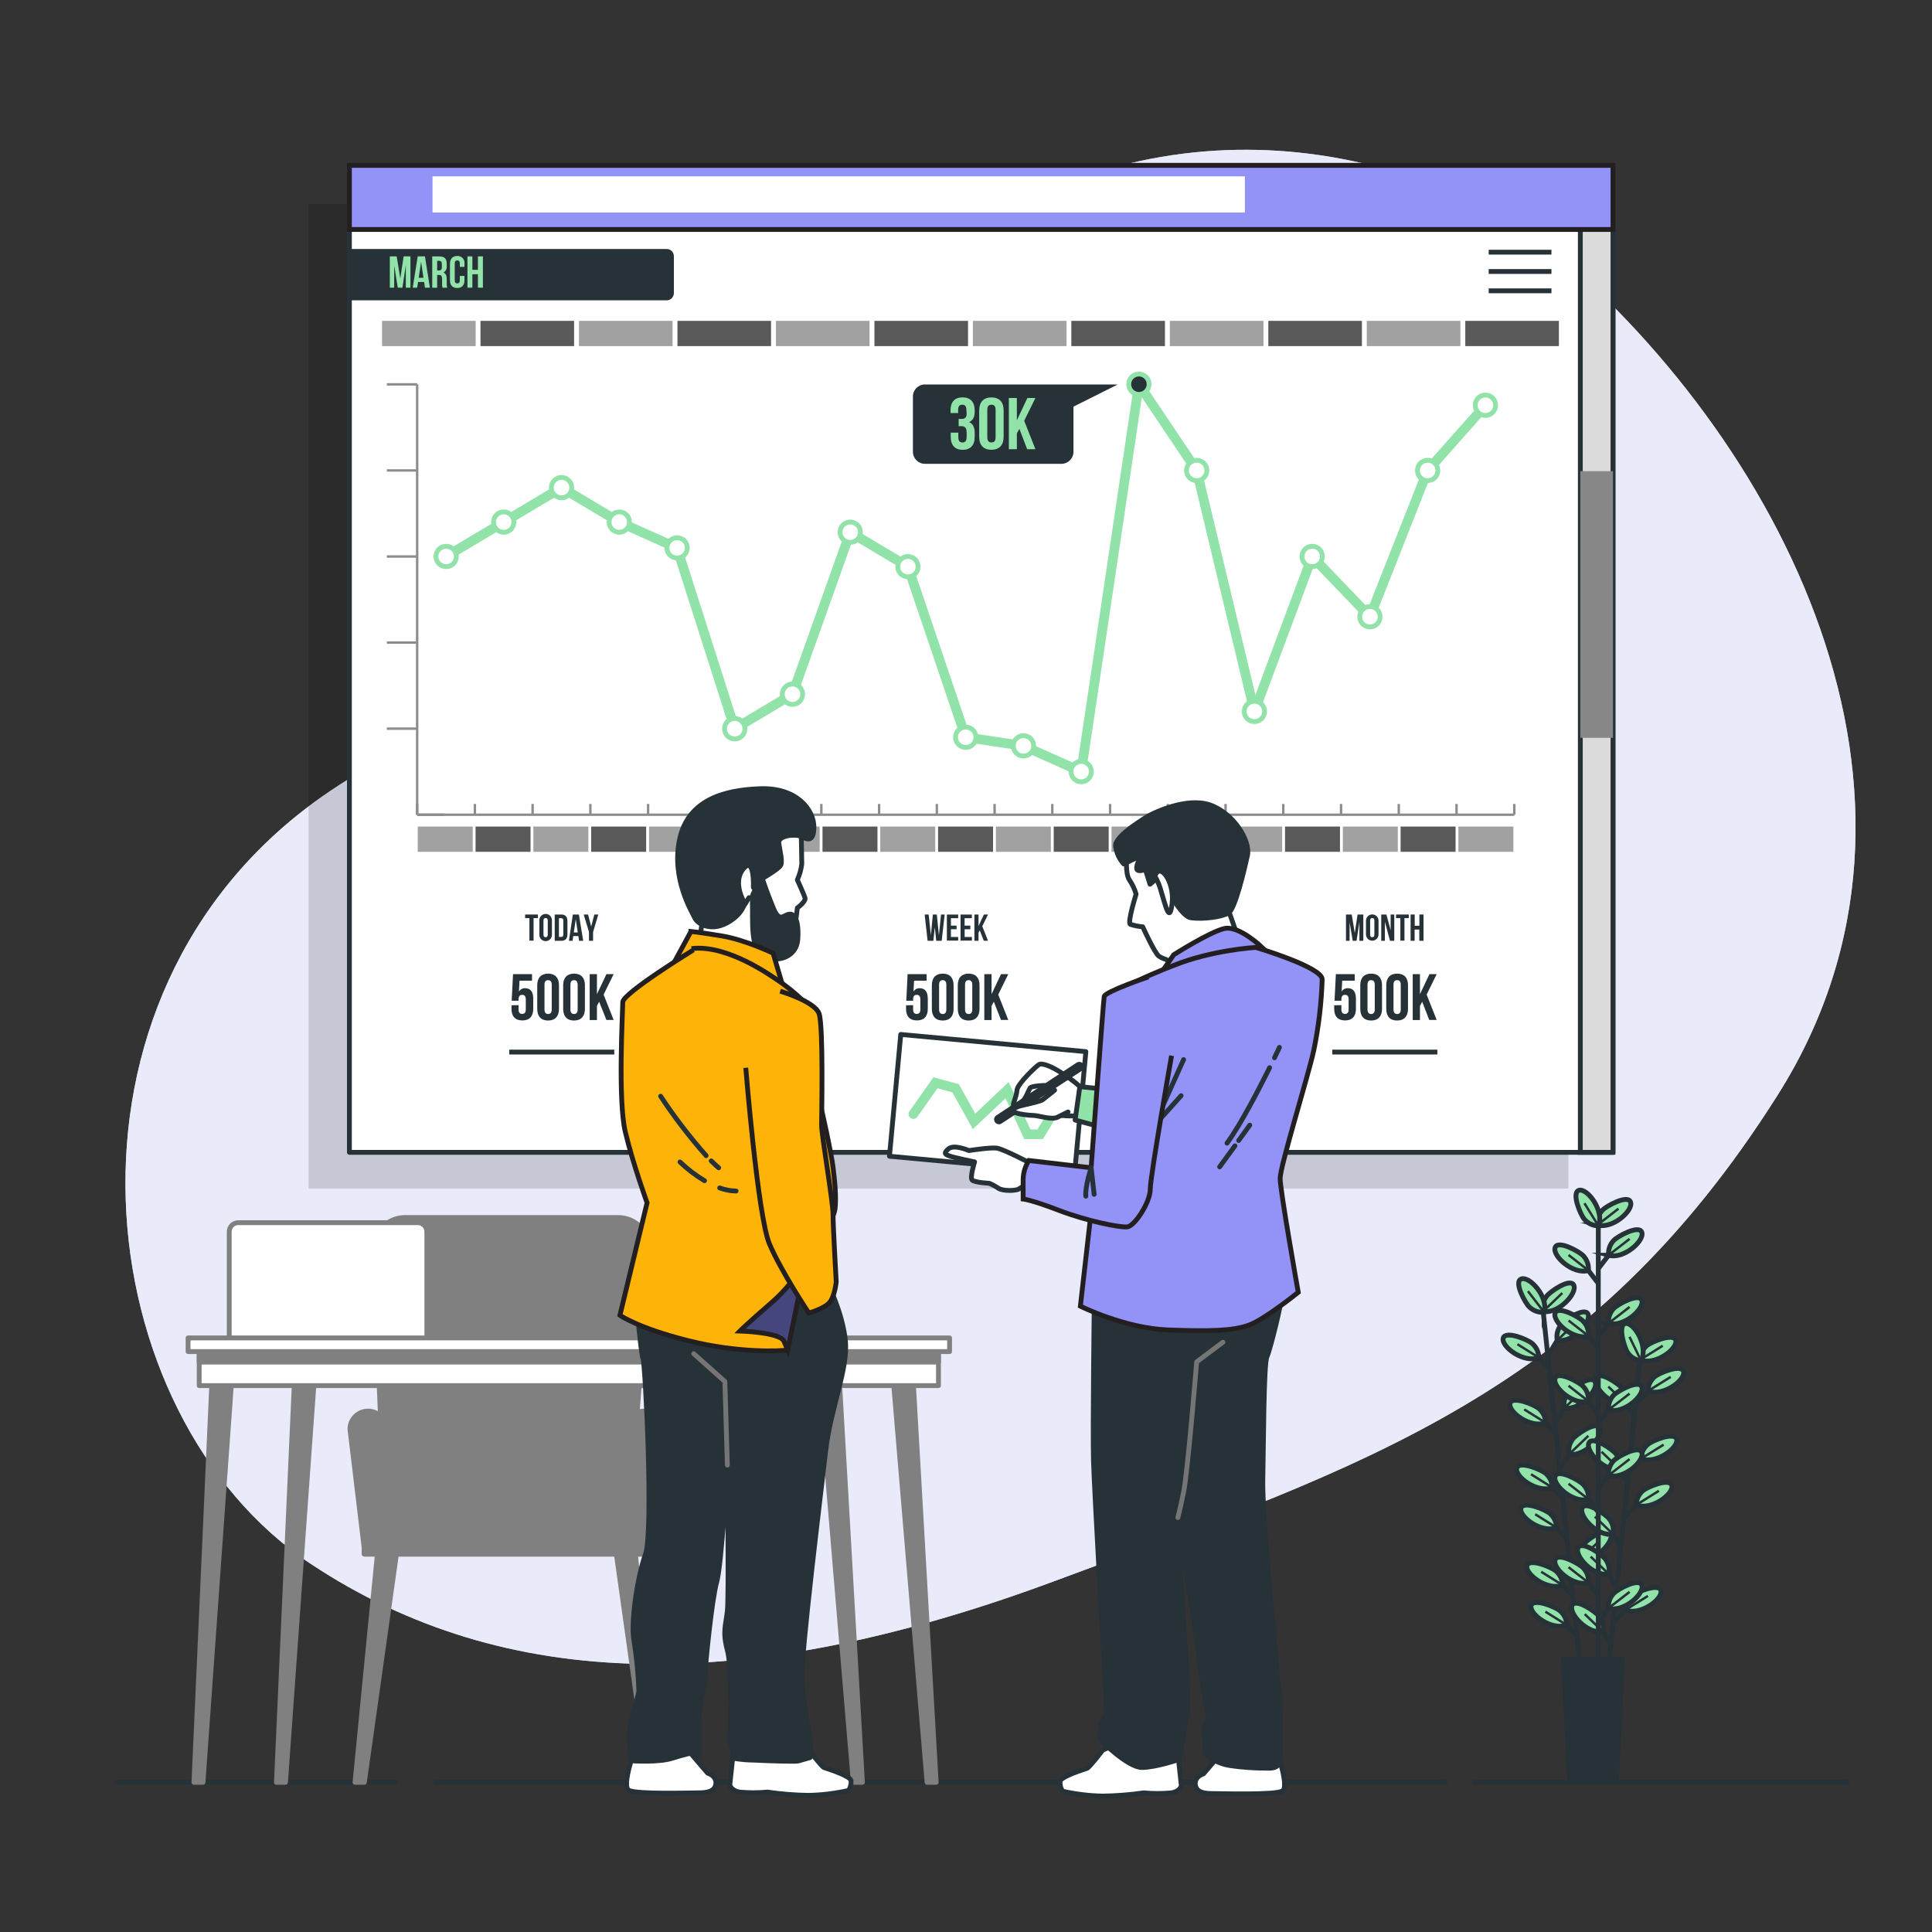 <?xml version="1.0" encoding="UTF-8"?>
<svg id="Layer_1" xmlns="http://www.w3.org/2000/svg" version="1.1" viewBox="0 0 400 400">
  <rect x="0" y="0" width="400" height="400" fill="#333333" stroke="none"/>
  <!-- Generator: Adobe Illustrator 29.8.1, SVG Export Plug-In . SVG Version: 2.1.1 Build 2)  -->
  <defs>
    <style>
      .st0 {
        stroke-width: 1px;
      }

      .st0, .st1, .st2, .st3, .st4, .st5, .st6, .st7, .st8, .st9, .st10 {
        stroke: #263238;
      }

      .st0, .st11, .st12, .st13, .st14, .st6, .st7, .st8, .st9, .st15, .st10, .st16 {
        stroke-linecap: round;
      }

      .st0, .st11, .st13, .st14, .st6, .st7, .st8, .st9, .st15, .st10, .st16 {
        stroke-linejoin: round;
      }

      .st0, .st11, .st13, .st6, .st17 {
        fill: #fff;
      }

      .st18 {
        opacity: .15;
      }

      .st18, .st19 {
        isolation: isolate;
      }

      .st20 {
        fill: #595959;
      }

      .st1 {
        fill: #dbdbdb;
      }

      .st1, .st21, .st2, .st12, .st3, .st4, .st5, .st22, .st23, .st24 {
        stroke-miterlimit: 10;
      }

      .st25, .st19 {
        fill: #e9ebfa;
      }

      .st26 {
        fill: #a1a1a1;
      }

      .st11, .st15 {
        stroke: gray;
      }

      .st21 {
        fill: #46467e;
      }

      .st21, .st22, .st24 {
        stroke: #231f20;
      }

      .st2, .st27, .st14, .st10 {
        fill: #263238;
      }

      .st19 {
        opacity: .8;
      }

      .st12, .st13, .st14 {
        stroke: #92e3a9;
      }

      .st12, .st4, .st5, .st8, .st9, .st16, .st23 {
        fill: none;
      }

      .st12, .st9 {
        stroke-width: 2px;
      }

      .st3, .st7, .st28 {
        fill: #92e3a9;
      }

      .st4, .st23 {
        stroke-width: .5px;
      }

      .st22 {
        fill: #feb309;
      }

      .st29 {
        fill: #878787;
      }

      .st15 {
        fill: gray;
      }

      .st16 {
        stroke: #757575;
      }

      .st23 {
        stroke: #8c8c8c;
      }

      .st24 {
        fill: #9292f7;
      }
    </style>
  </defs>
  <g id="freepik--background-simple--inject-2">
    <path class="st25" d="M318.71,49.47s-40.65-30.03-92.61-13.49c-51.96,16.54-73.1,61.24-102.54,92.67-15.42,16.49-38.48,23.32-56.9,36.29-58.92,41.46-48.68,128.16-2.25,158.89,40.22,26.63,89.94,27.33,154.23,3.4,64.29-23.94,110.34-38.65,149.45-100.58,39.11-61.93.73-136.17-49.38-177.17h0Z"/>
    <path class="st19" d="M318.71,49.47s-40.65-30.03-92.61-13.49c-51.96,16.54-73.1,61.24-102.54,92.67-15.42,16.49-38.48,23.32-56.9,36.29-58.92,41.46-48.68,128.16-2.25,158.89,40.22,26.63,89.94,27.33,154.23,3.4,64.29-23.94,110.34-38.65,149.45-100.58,39.11-61.93.73-136.17-49.38-177.17h0Z"/>
  </g>
  <g id="freepik--Plant--inject-2">
    <line class="st5" x1="319.54" y1="271.92" x2="327.13" y2="344.63"/>
    <line class="st5" x1="325.9" y1="330.72" x2="322.46" y2="327.08"/>
    <path class="st3" d="M323.51,328.18c-.01-1.12-.52-2.19-1.37-2.92-.88-.79-5.53-2.74-6-1.1-.43,1.78,4.3,5.28,7.37,4.02Z"/>
    <line class="st4" x1="323.51" y1="328.18" x2="319.09" y2="325.42"/>
    <line class="st5" x1="326.77" y1="338.99" x2="323.33" y2="335.36"/>
    <path class="st3" d="M324.37,336.44c-.01-1.12-.52-2.19-1.37-2.92-.88-.79-5.53-2.74-6-1.11-.45,1.78,4.3,5.28,7.37,4.02h0Z"/>
    <line class="st4" x1="324.37" y1="336.44" x2="319.95" y2="333.68"/>
    <line class="st5" x1="323.79" y1="310.54" x2="320.35" y2="306.91"/>
    <path class="st3" d="M321.4,307.99c-.01-1.12-.52-2.19-1.37-2.92-.88-.79-5.53-2.74-6-1.11-.46,1.78,4.3,5.28,7.37,4.02h0Z"/>
    <line class="st4" x1="321.4" y1="307.99" x2="316.98" y2="305.23"/>
    <line class="st5" x1="324.66" y1="318.81" x2="321.22" y2="315.17"/>
    <path class="st3" d="M322.26,316.27c-.01-1.12-.52-2.19-1.37-2.92-.88-.79-5.53-2.74-6-1.1-.45,1.78,4.3,5.28,7.37,4.02Z"/>
    <line class="st4" x1="322.26" y1="316.27" x2="317.84" y2="313.51"/>
    <line class="st5" x1="322.39" y1="297.1" x2="318.95" y2="293.47"/>
    <path class="st3" d="M320,294.56c-.01-1.12-.52-2.19-1.37-2.92-.88-.79-5.53-2.74-6-1.1-.46,1.78,4.3,5.28,7.37,4.02Z"/>
    <line class="st4" x1="320" y1="294.56" x2="315.57" y2="291.8"/>
    <line class="st5" x1="320.98" y1="283.61" x2="317.54" y2="279.98"/>
    <path class="st3" d="M318.59,281.07c-.01-1.12-.52-2.19-1.37-2.92-.88-.79-5.53-2.74-6-1.1-.46,1.78,4.3,5.28,7.37,4.02Z"/>
    <line class="st4" x1="318.59" y1="281.07" x2="314.17" y2="278.31"/>
    <line class="st5" x1="325.32" y1="325.82" x2="327.94" y2="321.56"/>
    <path class="st3" d="M327.14,322.84c-.22-1.11.06-2.25.75-3.14.7-.95,4.85-3.82,5.61-2.32.82,1.65-3.11,6.05-6.36,5.46Z"/>
    <line class="st4" x1="327.14" y1="322.84" x2="331.12" y2="319.03"/>
    <line class="st5" x1="323.05" y1="304.06" x2="325.67" y2="299.8"/>
    <path class="st3" d="M324.87,301.08c-.22-1.11.06-2.25.75-3.14.7-.95,4.85-3.83,5.61-2.32.82,1.64-3.11,6.04-6.36,5.46Z"/>
    <line class="st4" x1="324.87" y1="301.08" x2="328.85" y2="297.27"/>
    <line class="st5" x1="322.05" y1="294.5" x2="324.67" y2="290.24"/>
    <path class="st3" d="M323.88,291.51c-.22-1.1.05-2.25.75-3.13.7-.95,4.84-3.83,5.61-2.32.82,1.64-3.11,6.04-6.36,5.45Z"/>
    <line class="st4" x1="323.88" y1="291.52" x2="327.86" y2="287.7"/>
    <line class="st5" x1="320.59" y1="280.48" x2="323.21" y2="276.21"/>
    <path class="st3" d="M322.41,277.5c-.22-1.11.06-2.25.75-3.14.7-.95,4.84-3.82,5.61-2.32.82,1.64-3.1,6.05-6.36,5.46Z"/>
    <line class="st4" x1="322.41" y1="277.5" x2="326.39" y2="273.69"/>
    <path class="st3" d="M319.46,271.51c-.22-1.11.05-2.26.75-3.14.7-.95,4.84-3.82,5.61-2.32.84,1.65-3.1,6.05-6.36,5.46Z"/>
    <line class="st4" x1="319.48" y1="271.51" x2="323.46" y2="267.71"/>
    <path class="st3" d="M319.7,271.68c-1.12.1-2.23-.28-3.04-1.06-.87-.79-3.3-5.25-1.71-5.82,1.72-.66,5.68,3.71,4.75,6.89Z"/>
    <line class="st4" x1="319.7" y1="271.68" x2="316.34" y2="267.32"/>
    <line class="st5" x1="339.56" y1="281.93" x2="332.01" y2="354.65"/>
    <line class="st5" x1="333.67" y1="340.78" x2="331.06" y2="336.52"/>
    <path class="st3" d="M331.86,337.8c.22-1.11-.06-2.25-.75-3.14-.7-.95-4.85-3.82-5.61-2.31-.83,1.64,3.1,6.04,6.36,5.45Z"/>
    <line class="st4" x1="331.86" y1="337.8" x2="328.1" y2="334.19"/>
    <line class="st5" x1="335.77" y1="320.6" x2="333.15" y2="316.34"/>
    <path class="st3" d="M333.95,317.62c.22-1.1-.06-2.25-.75-3.13-.7-.95-4.84-3.82-5.61-2.32-.82,1.64,3.12,6.05,6.36,5.45Z"/>
    <line class="st4" x1="333.95" y1="317.62" x2="330.19" y2="314.01"/>
    <line class="st5" x1="334.91" y1="328.87" x2="332.29" y2="324.61"/>
    <path class="st3" d="M333.09,325.89c.22-1.11-.06-2.25-.75-3.14-.7-.95-4.85-3.82-5.61-2.31-.83,1.64,3.1,6.04,6.36,5.45Z"/>
    <line class="st4" x1="333.09" y1="325.89" x2="329.33" y2="322.28"/>
    <line class="st5" x1="337.16" y1="307.17" x2="334.54" y2="302.9"/>
    <path class="st3" d="M335.34,304.18c.22-1.11-.06-2.25-.75-3.14-.7-.95-4.84-3.82-5.61-2.31-.82,1.64,3.11,6.04,6.36,5.45Z"/>
    <line class="st4" x1="335.34" y1="304.18" x2="331.58" y2="300.57"/>
    <line class="st5" x1="338.57" y1="293.68" x2="335.94" y2="289.41"/>
    <path class="st3" d="M336.74,290.69c.22-1.11-.06-2.25-.75-3.14-.7-.95-4.84-3.82-5.61-2.32-.83,1.65,3.1,6.05,6.36,5.46Z"/>
    <line class="st4" x1="336.74" y1="290.69" x2="332.98" y2="287.08"/>
    <line class="st5" x1="334.11" y1="335.87" x2="337.55" y2="332.24"/>
    <path class="st3" d="M336.51,333.33c0-1.12.51-2.2,1.36-2.92.88-.75,5.53-2.74,6-1.11.46,1.78-4.29,5.28-7.36,4.03Z"/>
    <line class="st4" x1="336.51" y1="333.33" x2="341.19" y2="330.42"/>
    <line class="st5" x1="336.38" y1="314.12" x2="339.81" y2="310.47"/>
    <path class="st3" d="M338.77,311.57c.01-1.12.51-2.19,1.36-2.92.88-.79,5.53-2.74,6-1.11.46,1.78-4.29,5.28-7.36,4.03Z"/>
    <line class="st4" x1="338.77" y1="311.57" x2="343.45" y2="308.66"/>
    <line class="st5" x1="337.37" y1="304.54" x2="340.81" y2="300.91"/>
    <path class="st3" d="M339.76,302c.01-1.12.52-2.19,1.37-2.92.88-.79,5.53-2.74,6-1.11.46,1.78-4.3,5.28-7.37,4.03Z"/>
    <line class="st4" x1="339.76" y1="302" x2="344.44" y2="299.1"/>
    <line class="st5" x1="338.82" y1="290.53" x2="342.26" y2="286.89"/>
    <path class="st3" d="M341.2,287.98c0-1.12.51-2.19,1.36-2.92.88-.79,5.53-2.74,6-1.11.48,1.78-4.28,5.28-7.36,4.03Z"/>
    <line class="st4" x1="341.22" y1="287.98" x2="345.9" y2="285.07"/>
    <path class="st3" d="M339.57,281.53c.01-1.12.52-2.19,1.37-2.92.88-.75,5.53-2.74,6-1.11.46,1.78-4.3,5.31-7.37,4.03Z"/>
    <line class="st4" x1="339.57" y1="281.53" x2="344.25" y2="278.62"/>
    <path class="st3" d="M339.77,281.73c-1.12-.13-2.12-.73-2.76-1.66-.7-.96-2.15-5.79-.48-6.06,1.82-.29,4.8,4.8,3.24,7.72Z"/>
    <line class="st4" x1="339.77" y1="281.73" x2="337.37" y2="276.77"/>
    <line class="st5" x1="330.91" y1="252.32" x2="330.91" y2="344.28"/>
    <line class="st5" x1="330.98" y1="330.45" x2="327.93" y2="326.48"/>
    <path class="st3" d="M328.86,327.67c.1-1.12-.28-2.23-1.06-3.04-.8-.88-5.25-3.31-5.82-1.72-.67,1.72,3.7,5.7,6.88,4.77Z"/>
    <line class="st4" x1="328.86" y1="327.67" x2="324.75" y2="324.47"/>
    <line class="st5" x1="330.98" y1="313.17" x2="327.93" y2="309.2"/>
    <path class="st3" d="M328.86,310.39c.1-1.12-.28-2.23-1.06-3.04-.8-.88-5.25-3.31-5.82-1.72-.67,1.72,3.7,5.7,6.88,4.77Z"/>
    <line class="st4" x1="328.86" y1="310.39" x2="324.75" y2="307.19"/>
    <line class="st5" x1="330.98" y1="292.88" x2="327.93" y2="288.91"/>
    <path class="st3" d="M328.86,290.1c.1-1.12-.28-2.23-1.06-3.04-.8-.88-5.25-3.31-5.82-1.72-.67,1.72,3.7,5.71,6.88,4.77Z"/>
    <line class="st4" x1="328.86" y1="290.1" x2="324.75" y2="286.9"/>
    <line class="st5" x1="330.98" y1="279.38" x2="327.93" y2="275.4"/>
    <path class="st3" d="M328.86,276.6c.1-1.12-.28-2.23-1.06-3.04-.8-.88-5.25-3.31-5.82-1.72-.67,1.72,3.7,5.73,6.88,4.77Z"/>
    <line class="st4" x1="328.86" y1="276.6" x2="324.75" y2="273.4"/>
    <line class="st5" x1="330.98" y1="265.81" x2="327.93" y2="261.84"/>
    <path class="st3" d="M328.86,263.03c.1-1.12-.28-2.23-1.06-3.04-.8-.88-5.25-3.31-5.82-1.72-.67,1.72,3.7,5.7,6.88,4.77Z"/>
    <line class="st4" x1="328.86" y1="263.03" x2="324.75" y2="259.83"/>
    <line class="st5" x1="330.91" y1="335.73" x2="333.96" y2="331.76"/>
    <path class="st3" d="M333.03,332.95c-.1-1.12.28-2.23,1.06-3.04.79-.88,5.25-3.31,5.82-1.72.66,1.72-3.71,5.7-6.89,4.77Z"/>
    <line class="st4" x1="333.03" y1="332.95" x2="337.39" y2="329.58"/>
    <line class="st5" x1="330.91" y1="308.25" x2="333.96" y2="304.27"/>
    <path class="st3" d="M333.03,305.47c-.1-1.12.28-2.23,1.06-3.04.79-.88,5.25-3.31,5.82-1.72.66,1.72-3.71,5.69-6.89,4.77Z"/>
    <line class="st4" x1="333.03" y1="305.47" x2="337.39" y2="302.09"/>
    <line class="st5" x1="330.91" y1="294.68" x2="333.96" y2="290.71"/>
    <path class="st3" d="M333.03,291.9c-.1-1.12.28-2.23,1.06-3.04.79-.88,5.25-3.31,5.82-1.72.66,1.72-3.71,5.69-6.89,4.77Z"/>
    <line class="st4" x1="333.03" y1="291.9" x2="337.39" y2="288.53"/>
    <line class="st5" x1="330.91" y1="276.75" x2="333.96" y2="272.78"/>
    <path class="st3" d="M333.03,273.97c-.1-1.12.28-2.23,1.06-3.05.79-.88,5.25-3.3,5.82-1.72.66,1.72-3.71,5.69-6.89,4.77h0Z"/>
    <line class="st4" x1="333.03" y1="273.97" x2="337.39" y2="270.59"/>
    <line class="st5" x1="330.91" y1="262.66" x2="333.96" y2="258.68"/>
    <path class="st3" d="M333.03,259.88c-.1-1.12.28-2.23,1.06-3.05.79-.87,5.25-3.3,5.82-1.72.66,1.72-3.71,5.69-6.89,4.77h0Z"/>
    <line class="st4" x1="333.03" y1="259.88" x2="337.39" y2="256.5"/>
    <path class="st3" d="M330.7,253.62c-.1-1.12.28-2.23,1.06-3.05.79-.88,5.25-3.3,5.82-1.72.68,1.72-3.69,5.69-6.89,4.77h0Z"/>
    <line class="st4" x1="330.73" y1="253.62" x2="335.09" y2="250.24"/>
    <path class="st3" d="M330.94,253.81c-1.12-.02-2.19-.52-2.92-1.38-.79-.88-2.74-5.53-1.1-6,1.78-.45,5.28,4.31,4.02,7.37h0Z"/>
    <line class="st4" x1="330.94" y1="253.81" x2="328.04" y2="249.12"/>
    <polygon class="st2" points="334.69 368.13 324.95 368.13 323.73 343.53 335.91 343.53 334.69 368.13"/>
  </g>
  <g id="freepik--Floor--inject-2">
    <line class="st8" x1="305.22" y1="368.99" x2="382.42" y2="368.99"/>
    <line class="st8" x1="90.12" y1="368.99" x2="299.23" y2="368.99"/>
    <line class="st8" x1="24.17" y1="368.99" x2="81.88" y2="368.99"/>
  </g>
  <g id="freepik--Desk--inject-2">
    <polygon class="st15" points="136.19 369.01 130.93 315.28 126.82 316.18 134.25 369.01 136.19 369.01"/>
    <polygon class="st15" points="75.44 369.01 82.87 316.18 78.77 315.28 73.5 369.01 75.44 369.01"/>
    <path class="st15" d="M79.97,321.77l-2.64-62.84c-.16-3.63,2.66-6.7,6.29-6.86h44.32c3.63,0,6.59,2.95,6.59,6.59,0,.17,0,.34-.02.51l-4.88,62.6h-49.65Z"/>
    <rect class="st15" x="75.38" y="307.99" width="58.42" height="13.77"/>
    <path class="st15" d="M79.97,321.77h-4.42l-3.1-25.87c0-2.07,1.68-3.75,3.75-3.75h0c2.07,0,3.75,1.68,3.75,3.75h0l.02,25.87Z"/>
    <path class="st15" d="M129.63,321.77h4.42l3.1-25.87c0-2.07-1.68-3.75-3.75-3.75h0c-2.07,0-3.75,1.68-3.75,3.75h0l-.03,25.87Z"/>
    <path class="st11" d="M49.33,253.14h37.17c1.03,0,1.87.84,1.87,1.87h0v22.42h-40.91v-22.42c0-1.03.84-1.87,1.87-1.87h0Z"/>
    <polygon class="st15" points="178.56 369.01 173.7 284.26 169.55 284.26 176.67 369.01 178.56 369.01"/>
    <polygon class="st15" points="193.83 369.01 188.98 284.26 184.82 284.26 191.94 369.01 193.83 369.01"/>
    <polygon class="st15" points="59.11 369.01 65.17 284.26 61.03 284.26 57.23 369.01 59.11 369.01"/>
    <polygon class="st15" points="42.03 369.01 48.08 284.26 43.95 284.26 40.15 369.01 42.03 369.01"/>
    <rect class="st11" x="41.24" y="279.47" width="153.06" height="7.41"/>
    <rect class="st15" x="41.24" y="279.47" width="153.06" height="2.54"/>
    <rect class="st11" x="38.94" y="277" width="157.66" height="2.83"/>
  </g>
  <g id="freepik--Chart--inject-2">
    <rect class="st18" x="63.89" y="42.22" width="260.82" height="203.86"/>
    <rect class="st28" x="72.34" y="34.24" width="261.61" height="204.34"/>
    <rect class="st6" x="72.34" y="34.24" width="261.61" height="204.34"/>
    <rect class="st17" x="78.64" y="73.65" width="243.84" height="110.99"/>
    <line class="st23" x1="86.37" y1="168.68" x2="313.52" y2="168.68"/>
    <line class="st23" x1="86.37" y1="168.68" x2="86.37" y2="166.45"/>
    <line class="st23" x1="98.32" y1="168.68" x2="98.32" y2="166.45"/>
    <line class="st23" x1="110.27" y1="168.68" x2="110.27" y2="166.45"/>
    <line class="st23" x1="122.23" y1="168.68" x2="122.23" y2="166.45"/>
    <line class="st23" x1="134.18" y1="168.68" x2="134.18" y2="166.45"/>
    <line class="st23" x1="146.14" y1="168.68" x2="146.14" y2="166.45"/>
    <line class="st23" x1="158.1" y1="168.68" x2="158.1" y2="166.45"/>
    <line class="st23" x1="170.05" y1="168.68" x2="170.05" y2="166.45"/>
    <line class="st23" x1="182.01" y1="168.68" x2="182.01" y2="166.45"/>
    <line class="st23" x1="193.96" y1="168.68" x2="193.96" y2="166.45"/>
    <line class="st23" x1="205.92" y1="168.68" x2="205.92" y2="166.45"/>
    <line class="st23" x1="217.87" y1="168.68" x2="217.87" y2="166.45"/>
    <line class="st23" x1="229.83" y1="168.68" x2="229.83" y2="166.45"/>
    <line class="st23" x1="241.79" y1="168.68" x2="241.79" y2="166.45"/>
    <line class="st23" x1="253.74" y1="168.68" x2="253.74" y2="166.45"/>
    <line class="st23" x1="265.69" y1="168.68" x2="265.69" y2="166.45"/>
    <line class="st23" x1="277.65" y1="168.68" x2="277.65" y2="166.45"/>
    <line class="st23" x1="289.6" y1="168.68" x2="289.6" y2="166.45"/>
    <line class="st23" x1="301.56" y1="168.68" x2="301.56" y2="166.45"/>
    <line class="st23" x1="313.52" y1="168.68" x2="313.52" y2="166.45"/>
    <line class="st23" x1="86.37" y1="168.68" x2="86.37" y2="79.58"/>
    <line class="st23" x1="86.37" y1="168.68" x2="92.04" y2="168.68"/>
    <line class="st23" x1="86.37" y1="150.86" x2="80.09" y2="150.86"/>
    <line class="st23" x1="86.37" y1="133.04" x2="80.09" y2="133.04"/>
    <line class="st23" x1="86.37" y1="115.22" x2="80.09" y2="115.22"/>
    <line class="st23" x1="86.37" y1="97.4" x2="80.09" y2="97.4"/>
    <line class="st23" x1="86.37" y1="79.58" x2="80.09" y2="79.58"/>
    <line class="st12" x1="295.58" y1="97.4" x2="307.54" y2="83.9"/>
    <line class="st12" x1="283.63" y1="127.7" x2="295.58" y2="97.4"/>
    <line class="st12" x1="271.67" y1="115.22" x2="283.63" y2="127.7"/>
    <line class="st12" x1="259.71" y1="147.3" x2="271.67" y2="115.22"/>
    <line class="st12" x1="247.76" y1="97.4" x2="259.71" y2="147.3"/>
    <line class="st12" x1="235.8" y1="79.58" x2="247.76" y2="97.4"/>
    <line class="st12" x1="223.85" y1="159.77" x2="235.8" y2="79.58"/>
    <line class="st12" x1="211.9" y1="154.42" x2="223.85" y2="159.77"/>
    <line class="st12" x1="199.94" y1="152.64" x2="211.9" y2="154.42"/>
    <line class="st12" x1="187.98" y1="117.32" x2="199.94" y2="152.64"/>
    <line class="st12" x1="176.03" y1="110.19" x2="187.98" y2="117.32"/>
    <line class="st12" x1="164.07" y1="143.74" x2="176.03" y2="110.19"/>
    <line class="st12" x1="152.12" y1="150.86" x2="164.07" y2="143.74"/>
    <line class="st12" x1="140.16" y1="113.44" x2="152.12" y2="150.86"/>
    <line class="st12" x1="128.21" y1="108.09" x2="140.16" y2="113.44"/>
    <line class="st12" x1="116.26" y1="100.96" x2="128.21" y2="108.09"/>
    <line class="st12" x1="104.29" y1="108.09" x2="116.26" y2="100.96"/>
    <line class="st12" x1="92.34" y1="115.22" x2="104.29" y2="108.09"/>
    <path class="st13" d="M307.54,81.79h0c-1.17,0-2.11.94-2.11,2.11h0c0,1.17.94,2.11,2.11,2.11h0c1.17,0,2.11-.94,2.11-2.11h0c0-1.17-.94-2.11-2.11-2.11h0Z"/>
    <path class="st13" d="M295.58,95.29h0c-1.17,0-2.11.94-2.11,2.11h0c0,1.17.94,2.11,2.11,2.11h0c1.17,0,2.11-.94,2.11-2.11h0c0-1.17-.94-2.11-2.11-2.11h0Z"/>
    <path class="st13" d="M283.63,125.58h0c-1.17,0-2.11.94-2.11,2.11h0c0,1.17.94,2.11,2.11,2.11h0c1.17,0,2.11-.94,2.11-2.11h0c0-1.17-.94-2.11-2.11-2.11h0Z"/>
    <path class="st13" d="M271.67,113.1h0c-1.17,0-2.11.94-2.11,2.11h0c0,1.17.94,2.11,2.11,2.11h0c1.16,0,2.11-.94,2.11-2.11h0c0-1.17-.94-2.11-2.11-2.12h0Z"/>
    <path class="st13" d="M259.71,145.18h0c-1.17,0-2.11.94-2.11,2.11h0c0,1.17.94,2.11,2.11,2.11h0c1.17,0,2.11-.94,2.11-2.11h0c0-1.17-.94-2.11-2.11-2.11h0Z"/>
    <path class="st13" d="M247.76,95.29h0c-1.17,0-2.11.94-2.11,2.11h0c0,1.17.94,2.11,2.11,2.11h0c1.17,0,2.11-.94,2.11-2.11h0c0-1.17-.94-2.11-2.11-2.11h0Z"/>
    <path class="st14" d="M235.8,77.44h0c-1.17,0-2.11.94-2.11,2.11h0c0,1.17.94,2.11,2.11,2.11h0c1.17,0,2.11-.94,2.11-2.11h0c0-1.17-.94-2.11-2.11-2.11h0Z"/>
    <path class="st13" d="M223.85,157.64h0c-1.17,0-2.11.94-2.11,2.11h0c0,1.16.94,2.11,2.11,2.11h0c1.16,0,2.11-.94,2.11-2.1h0c0-1.18-.94-2.12-2.11-2.12h0Z"/>
    <path class="st13" d="M211.9,152.31h0c-1.17,0-2.11.94-2.11,2.11h0c0,1.17.94,2.11,2.11,2.11h0c1.17,0,2.11-.94,2.11-2.11h0c0-1.17-.94-2.11-2.11-2.11Z"/>
    <path class="st13" d="M199.94,150.53h0c-1.16,0-2.11.94-2.11,2.1h0c0,1.18.94,2.12,2.11,2.12h0c1.17,0,2.11-.94,2.11-2.11h0c0-1.16-.95-2.11-2.11-2.11Z"/>
    <path class="st13" d="M187.98,115.2h0c-1.16,0-2.11.94-2.11,2.11h0c0,1.17.94,2.11,2.1,2.12h0c1.17,0,2.11-.94,2.11-2.11h0c0-1.17-.94-2.11-2.11-2.11h0Z"/>
    <path class="st13" d="M176.03,108.08h0c-1.17,0-2.11.94-2.11,2.11h0c0,1.17.94,2.11,2.11,2.11h0c1.17,0,2.11-.94,2.11-2.11h0c0-1.17-.94-2.11-2.11-2.11h0Z"/>
    <path class="st13" d="M164.07,141.62h0c-1.17,0-2.11.94-2.11,2.11h0c0,1.17.94,2.11,2.11,2.11h0c1.17,0,2.11-.94,2.11-2.11h0c0-1.17-.94-2.11-2.11-2.11h0Z"/>
    <path class="st13" d="M152.12,148.75h0c-1.17,0-2.11.94-2.11,2.11v.03h0c0,1.17.94,2.11,2.11,2.11h0c1.17,0,2.11-.94,2.11-2.11h0c.01-1.17-.91-2.13-2.08-2.14h-.03Z"/>
    <path class="st13" d="M140.16,111.33h0c-1.15.02-2.06.94-2.08,2.09h0c0,1.17.94,2.11,2.11,2.11h0c1.17,0,2.11-.94,2.11-2.11h0c-.01-1.17-.97-2.11-2.14-2.09h-.01Z"/>
    <path class="st13" d="M128.21,105.98h0c-1.17,0-2.11.94-2.11,2.11h0c0,1.17.94,2.11,2.11,2.11h0c1.17,0,2.11-.94,2.11-2.11h0c0-1.17-.94-2.11-2.11-2.11Z"/>
    <path class="st13" d="M116.26,98.85h0c-1.17,0-2.11.94-2.11,2.11h0c0,1.17.94,2.11,2.11,2.11h0c1.16,0,2.11-.94,2.11-2.11h0c0-1.17-.94-2.11-2.11-2.12Z"/>
    <path class="st13" d="M104.29,105.98h0c-1.17,0-2.11.94-2.11,2.11h0c0,1.17.94,2.11,2.11,2.11h0c1.17,0,2.11-.94,2.11-2.11h0c0-1.17-.94-2.11-2.11-2.11h0Z"/>
    <path class="st13" d="M92.37,113.1h0c-1.17,0-2.11.94-2.11,2.11h0c0,1.17.94,2.11,2.11,2.11h0c1.17,0,2.11-.94,2.11-2.11h0c0-1.17-.94-2.11-2.11-2.11h0Z"/>
    <rect class="st1" x="327.19" y="34.24" width="6.76" height="204.34"/>
    <rect class="st29" x="327.19" y="97.55" width="6.76" height="55.21"/>
    <rect class="st24" x="72.34" y="34.24" width="261.61" height="13.27"/>
    <path class="st27" d="M72.34,51.55h65.68c.82,0,1.5.67,1.5,1.5v7.63c0,.82-.67,1.5-1.5,1.5h-65.68v-10.63h0Z"/>
    <path class="st28" d="M82.87,57.68l.7-4.6h1.41v6.48h-.96v-4.65l-.7,4.65h-.96l-.75-4.58v4.58h-.9v-6.48h1.42s.75,4.6.75,4.6Z"/>
    <path class="st28" d="M89.01,59.56h-1.03l-.17-1.18h-1.25l-.19,1.18h-.92l1.03-6.48h1.5s1.03,6.48,1.03,6.48ZM86.69,57.51h.98l-.49-3.3s-.49,3.3-.49,3.3Z"/>
    <path class="st28" d="M91.62,59.56c-.08-.25-.11-.52-.09-.79v-1.02c0-.6-.2-.82-.67-.82h-.35v2.64h-1.02v-6.48h1.5c1.06,0,1.5.49,1.5,1.5v.51c.07.53-.19,1.06-.67,1.32.51.21.67.7.67,1.38v1c-.01.25.02.51.11.75l-.99.03ZM90.51,54.01v1.99h.36c.38,0,.61-.16.61-.68v-.64c0-.46-.16-.67-.52-.67,0,0-.46,0-.46,0Z"/>
    <path class="st28" d="M96.16,57.15v.85c0,1.04-.52,1.63-1.5,1.63s-1.5-.59-1.5-1.63v-3.37c0-1.03.52-1.63,1.5-1.63.78-.05,1.45.53,1.51,1.31,0,.1,0,.21-.01.31v.63h-.96v-.7c0-.46-.21-.64-.53-.64s-.52.18-.52.64v3.5c0,.46.2.63.52.63s.53-.16.53-.63v-.92s.96,0,.96,0Z"/>
    <path class="st28" d="M97.8,59.56h-1.02v-6.48h1.02v2.78h1.15v-2.78h1.03v6.48h-1.03v-2.78h-1.15v2.78Z"/>
    <rect class="st17" x="89.55" y="36.51" width="168.19" height="7.49"/>
    <rect class="st26" x="86.49" y="171.13" width="11.38" height="5.23"/>
    <rect class="st20" x="98.46" y="171.13" width="11.38" height="5.23"/>
    <rect class="st26" x="110.43" y="171.13" width="11.38" height="5.23"/>
    <rect class="st20" x="122.4" y="171.13" width="11.38" height="5.23"/>
    <rect class="st26" x="134.38" y="171.13" width="11.38" height="5.23"/>
    <rect class="st20" x="146.35" y="171.13" width="11.38" height="5.23"/>
    <rect class="st26" x="158.32" y="171.13" width="11.38" height="5.23"/>
    <rect class="st20" x="170.29" y="171.13" width="11.38" height="5.23"/>
    <rect class="st26" x="182.25" y="171.13" width="11.38" height="5.23"/>
    <rect class="st20" x="194.22" y="171.13" width="11.38" height="5.23"/>
    <rect class="st26" x="206.19" y="171.13" width="11.38" height="5.23"/>
    <rect class="st20" x="218.16" y="171.13" width="11.38" height="5.23"/>
    <rect class="st26" x="230.13" y="171.13" width="11.38" height="5.23"/>
    <rect class="st20" x="242.11" y="171.13" width="11.38" height="5.23"/>
    <rect class="st26" x="254.08" y="171.13" width="11.38" height="5.23"/>
    <rect class="st20" x="266.05" y="171.13" width="11.38" height="5.23"/>
    <rect class="st26" x="278.02" y="171.13" width="11.38" height="5.23"/>
    <rect class="st20" x="289.98" y="171.13" width="11.38" height="5.23"/>
    <rect class="st26" x="301.95" y="171.13" width="11.38" height="5.23"/>
    <rect class="st26" x="79.1" y="66.43" width="19.38" height="5.23"/>
    <rect class="st20" x="99.48" y="66.43" width="19.38" height="5.23"/>
    <rect class="st26" x="119.87" y="66.43" width="19.38" height="5.23"/>
    <rect class="st20" x="140.26" y="66.43" width="19.38" height="5.23"/>
    <rect class="st26" x="160.65" y="66.43" width="19.38" height="5.23"/>
    <rect class="st20" x="181.04" y="66.43" width="19.38" height="5.23"/>
    <rect class="st26" x="201.43" y="66.43" width="19.38" height="5.23"/>
    <rect class="st20" x="221.81" y="66.43" width="19.38" height="5.23"/>
    <rect class="st26" x="242.21" y="66.43" width="19.38" height="5.23"/>
    <rect class="st20" x="262.59" y="66.43" width="19.38" height="5.23"/>
    <rect class="st26" x="282.98" y="66.43" width="19.38" height="5.23"/>
    <rect class="st20" x="303.37" y="66.43" width="19.38" height="5.23"/>
    <path class="st27" d="M191.5,79.6h39.92l-9.17,4.59v9.35c0,1.37-1.11,2.48-2.48,2.49h-28.28c-1.37,0-2.48-1.12-2.48-2.49v-11.46c0-1.37,1.11-2.48,2.48-2.48h0Z"/>
    <path class="st28" d="M200.09,85c0-.95-.33-1.21-.86-1.21s-.86.28-.86,1.04v.68h-1.57v-.58c0-1.69.85-2.66,2.48-2.66s2.52.97,2.52,2.66v.28c0,1.13-.36,1.84-1.16,2.17.83.37,1.16,1.15,1.16,2.25v.83c0,1.69-.85,2.67-2.48,2.67s-2.48-.97-2.48-2.67v-.88h1.57v.98c0,.75.33,1.05.86,1.05s.86-.26.86-1.2v-.83c0-.98-.33-1.35-1.09-1.35h-.56v-1.5h.65c.62,0,1-.27,1-1.12l-.04-.63h0Z"/>
    <path class="st28" d="M202.74,84.94c0-1.69.9-2.66,2.53-2.66s2.52.97,2.52,2.66v5.51c0,1.69-.89,2.67-2.53,2.67s-2.53-.97-2.53-2.67v-5.51h0ZM204.41,90.55c0,.75.33,1.05.86,1.05s.86-.29.86-1.05v-5.72c0-.75-.34-1.04-.86-1.04s-.86.28-.86,1.04v5.72h0Z"/>
    <path class="st28" d="M211.05,88.77l-.52.97v3.26h-1.66v-10.6h1.66v4.62l2.18-4.62h1.66l-2.32,4.72,2.32,5.88h-1.71l-1.62-4.23Z"/>
    <path class="st27" d="M107.36,208.12v.88c0,.67.29.92.75.92s.75-.25.75-.92v-2.09c0-.68-.3-.94-.75-.94s-.75.25-.75.94v.28h-1.42l.28-5.51h3.93v1.36h-2.59l-.12,2.25c.27-.45.77-.72,1.3-.69,1.1,0,1.66.75,1.66,2.17v2.11c0,1.5-.75,2.39-2.25,2.39s-2.25-.87-2.25-2.39v-.75l1.46-.02h0Z"/>
    <path class="st27" d="M111.23,203.96c0-1.5.8-2.38,2.25-2.38s2.25.86,2.25,2.38v4.94c0,1.5-.8,2.39-2.25,2.39s-2.25-.87-2.25-2.39v-4.94ZM112.73,209c0,.67.3.94.75.94s.75-.26.75-.94v-5.13c0-.68-.3-.94-.75-.94s-.75.25-.75.94v5.13Z"/>
    <path class="st27" d="M116.6,203.96c0-1.5.8-2.38,2.25-2.38s2.25.86,2.25,2.38v4.94c0,1.5-.8,2.39-2.25,2.39s-2.25-.87-2.25-2.39v-4.94ZM118.1,209c0,.67.3.94.75.94s.75-.26.75-.94v-5.13c0-.68-.3-.94-.75-.94s-.75.25-.75.94v5.13Z"/>
    <path class="st27" d="M124.05,207.4l-.46.87v2.92h-1.5v-9.5h1.5v4.14l1.96-4.14h1.5l-2.08,4.23,2.08,5.25h-1.5l-1.5-3.77h0Z"/>
    <line class="st5" x1="105.43" y1="217.82" x2="127.18" y2="217.82"/>
    <path class="st27" d="M189.05,208.12v.88c0,.67.3.92.75.92s.75-.25.75-.92v-2.09c0-.68-.3-.94-.75-.94s-.75.25-.75.94v.28h-1.41l.27-5.51h3.93v1.36h-2.59l-.12,2.25c.28-.45.77-.72,1.3-.69,1.09,0,1.66.75,1.66,2.17v2.11c0,1.5-.75,2.39-2.25,2.39s-2.25-.87-2.25-2.39v-.75l1.45-.02Z"/>
    <path class="st27" d="M192.93,203.96c0-1.5.8-2.38,2.25-2.38s2.25.86,2.25,2.38v4.94c0,1.5-.79,2.39-2.25,2.39s-2.25-.87-2.25-2.39v-4.94ZM194.43,209c0,.67.3.94.75.94s.75-.26.75-.94v-5.13c0-.68-.3-.94-.75-.94s-.75.25-.75.94v5.13Z"/>
    <path class="st27" d="M198.3,203.96c0-1.5.8-2.38,2.25-2.38s2.25.86,2.25,2.38v4.94c0,1.5-.79,2.39-2.25,2.39s-2.25-.87-2.25-2.39v-4.94ZM199.8,209c0,.67.3.94.75.94s.75-.26.75-.94v-5.13c0-.68-.3-.94-.75-.94s-.75.25-.75.94v5.13Z"/>
    <path class="st27" d="M205.75,207.4l-.46.87v2.92h-1.5v-9.5h1.5v4.14l1.96-4.14h1.5l-2.08,4.23,2.08,5.25h-1.5l-1.49-3.77h0Z"/>
    <line class="st5" x1="187.12" y1="217.82" x2="208.88" y2="217.82"/>
    <path class="st27" d="M277.72,208.12v.88c0,.67.3.92.75.92s.75-.25.75-.92v-2.09c0-.68-.3-.94-.75-.94s-.75.25-.75.94v.28h-1.42l.28-5.51h3.9v1.36h-2.59l-.12,2.25c.27-.45.77-.72,1.3-.69,1.1,0,1.66.75,1.66,2.17v2.11c0,1.5-.75,2.39-2.25,2.39s-2.25-.87-2.25-2.39v-.75l1.49-.02h0Z"/>
    <path class="st27" d="M281.63,203.96c0-1.5.8-2.38,2.25-2.38s2.25.86,2.25,2.38v4.94c0,1.5-.8,2.39-2.25,2.39s-2.25-.87-2.25-2.39v-4.94ZM283.13,209c0,.67.3.94.75.94s.75-.26.75-.94v-5.13c0-.68-.3-.94-.75-.94s-.75.25-.75.94v5.13Z"/>
    <path class="st27" d="M287.01,203.96c0-1.5.79-2.38,2.25-2.38s2.25.86,2.25,2.38v4.94c0,1.5-.8,2.39-2.25,2.39s-2.25-.87-2.25-2.39v-4.94ZM288.51,209c0,.67.29.94.75.94s.75-.26.75-.94v-5.13c0-.68-.3-.94-.75-.94s-.75.25-.75.94v5.13Z"/>
    <path class="st27" d="M294.45,207.4l-.46.87v2.92h-1.5v-9.5h1.5v4.14l1.96-4.14h1.5l-2.08,4.23,2.08,5.25h-1.54l-1.46-3.77h0Z"/>
    <line class="st5" x1="275.83" y1="217.82" x2="297.59" y2="217.82"/>
    <line class="st5" x1="158.37" y1="193.61" x2="158.37" y2="220.09"/>
    <line class="st5" x1="247.23" y1="193.61" x2="247.23" y2="220.09"/>
    <path class="st27" d="M108.72,189.34h2.65v.75h-.9v4.66h-.86v-4.66h-.89v-.75h0Z"/>
    <path class="st27" d="M111.67,190.62c-.05-.72.48-1.34,1.2-1.4.72-.05,1.34.48,1.4,1.2v3.03c.05.72-.48,1.34-1.2,1.4-.72.05-1.34-.48-1.4-1.2v-3.03ZM112.52,193.5c0,.39.17.54.44.54s.45-.15.45-.54v-2.89c0-.39-.17-.54-.45-.54s-.44.15-.44.54v2.89Z"/>
    <path class="st27" d="M114.85,189.34h1.36c.85,0,1.27.47,1.27,1.34v2.76c0,.87-.42,1.34-1.27,1.34h-1.36v-5.44h0ZM115.72,190.09v3.89h.48c.27,0,.43-.14.43-.53v-2.83c0-.39-.16-.52-.43-.52h-.48Z"/>
    <path class="st27" d="M120.75,194.78h-.86l-.15-.98h-1.05l-.15.98h-.75l.81-5.44h1.25l.9,5.44h0ZM118.8,193.06h.82l-.41-2.75-.41,2.75Z"/>
    <path class="st27" d="M121.95,192.98l-1.1-3.64h.9l.65,2.48.65-2.48h.82l-1.08,3.64v1.8h-.85v-1.8h.02Z"/>
    <path class="st27" d="M193.55,191.88l-.31,2.9h-1.19l-.61-5.44h.83l.46,4.29.41-4.29h.82l.43,4.32.44-4.32h.75l-.61,5.44h-1.13l-.31-2.9h0Z"/>
    <path class="st27" d="M196.87,191.64h1.18v.75h-1.17v1.6h1.5v.75h-2.34v-5.39h2.34v.75h-1.5v1.54h0Z"/>
    <path class="st27" d="M199.72,191.64h1.18v.75h-1.18v1.6h1.5v.75h-2.35v-5.39h2.34v.75h-1.5v1.54Z"/>
    <path class="st27" d="M202.85,192.62l-.26.49v1.67h-.85v-5.44h.85v2.37l1.12-2.37h.85l-1.19,2.43,1.19,3h-.88l-.83-2.15h0Z"/>
    <path class="st27" d="M280.49,193.21l.58-3.87h1.19v5.44h-.81v-3.9l-.59,3.9h-.8l-.64-3.84v3.84h-.75v-5.44h1.19l.64,3.87Z"/>
    <path class="st27" d="M282.81,190.62c0-.72.58-1.3,1.3-1.3s1.3.58,1.3,1.3h0v2.84c0,.72-.58,1.3-1.3,1.3s-1.3-.58-1.3-1.3h0v-2.84ZM283.67,193.5c0,.39.17.54.44.54s.44-.15.44-.54v-2.89c0-.39-.17-.54-.44-.54s-.44.15-.44.54v2.89Z"/>
    <path class="st27" d="M286.72,190.84v3.94h-.75v-5.44h1.07l.88,3.26v-3.26h.75v5.44h-.88l-1.07-3.94Z"/>
    <path class="st27" d="M289.03,189.34h2.65v.75h-.9v4.66h-.85v-4.66h-.89v-.75h0Z"/>
    <path class="st27" d="M292.9,194.78h-.85v-5.44h.85v2.33h.97v-2.33h.85v5.44h-.87v-2.33h-.97v2.33Z"/>
    <line class="st5" x1="321.21" y1="52.21" x2="308.22" y2="52.21"/>
    <line class="st5" x1="321.21" y1="56.21" x2="308.22" y2="56.21"/>
    <line class="st5" x1="321.21" y1="60.21" x2="308.22" y2="60.21"/>
  </g>
  <g id="freepik--character-2--inject-2">
    <rect class="st0" x="191.82" y="209.32" width="25.32" height="38.49" transform="translate(-41.99 411.05) rotate(-84.7)"/>
    <polyline class="st12" points="189.11 230.65 193.68 224.18 197.86 225.32 201.67 232.17 208.51 225.71 212.7 234.84 215.36 234.84 221.83 224.18"/>
    <path class="st6" d="M224.66,225.95c-1.3-1.27-2.72-2.41-4.25-3.4-3-2.06-4.73-2.43-5.25-2.18s-4.5,4-4.61,5.34-.75,2.55-.75,3.04.85.12,1.69-.49,1.5-2.67,1.82-3.04,2.55-.49,2.92-.49.85,2.07.85,2.07c0,0,.24,3.4,1.33,3.88s5.1.36,5.1.36l1.15-5.1h0Z"/>
    <line class="st9" x1="223.45" y1="220.85" x2="206.82" y2="231.77"/>
    <path class="st6" d="M218.35,225.71l-2.43,1.94c-.61.49-4.61,1.21-5.1,1.45s-1.82.61-.97,1.09,3.16.75,4.12.75,3.75.97,4.98.37l2.18-1.09"/>
    <polygon class="st7" points="228.41 225.47 223.57 224.98 222.59 231.89 228.41 233.47 228.41 225.47"/>
    <path class="st6" d="M233.35,176.98s-.51,3.75.51,5.25c.6.88,1.06,1.86,1.36,2.89,0,0-1.87,5.94-1.19,6.25.82.27,1.68.44,2.55.51,0,0,2.54,5.6,3.39,6.11.46.29.97.52,1.5.67l1.5,1.19,13.23-6.11-2.2-6.27c-.41-2.19-.41-4.43,0-6.62.67-3.75-4.75-8.31-8.31-9.33s-9.5.51-9.5.51l-2.83,4.95h0Z"/>
    <path class="st10" d="M237.93,168.84s-7.12,4.08-6.96,6.28c.15,1.4.74,2.71,1.69,3.75l3.6-1.74s-1.5,2.71-.68,3.06c.52.17,1.1.04,1.5-.34l1.02,3.22,2.2-1.87s3.75,8.48,6.27,8.82,6.45-.17,7.8-1.02,3.22-8.81,3.9-11.87-2.88-8.81-7.8-10.49-11.87,1.87-11.87,1.87l-.68.34Z"/>
    <path class="st6" d="M239.11,181.39c.61,1.06,1.06,2.2,1.36,3.4.85,2.71,1.7,6.61,2.21,2.2s-2.55-8.65-3.57-5.6Z"/>
    <path class="st6" d="M228.3,362.35s-2.71,3.56-3.22,3.75-5.43,1.69-5.6,2.71c-.06.72.12,1.43.51,2.04,2.73.61,5.52.96,8.31,1.01,2.84-.04,5.67-.26,8.48-.67,1.92.18,3.85.18,5.77,0,1.87-.34,2.03-1.5,2.03-1.5l-1.02-9.5-11.19.34-4.07,1.82h0Z"/>
    <path class="st6" d="M253.23,362.52l-4.07,4.74s-1.87.51-1.69,2.21,2.03,1.87,3.75,1.87,12.55.34,14.24-.51-1.5-9.33-1.5-9.33l-10.73,1.02h0Z"/>
    <path class="st10" d="M226.56,268.56s-.34,27.65-.17,33.73c.16,6.08,2.2,41.9,2.38,44.97s.34,7.49.34,7.49c0,0-1.18,1.87-1.18,2.71v2.89s5.6,5.59,8.48,5.59,7.8-1.69,7.8-1.69c0,0,1.36-8.65,1.7-10.18s-1.39-26.15-1.39-26.65-.85-10.69-.85-11.37,4.24,22.56,4.41,25.78,2.2,14.24,2.2,14.24c-.73.56-1.11,1.46-1.02,2.38.17,1.5.34,4.74.34,4.74,1.48,1.29,3.31,2.12,5.25,2.38,2.41.34,4.85.51,7.29.51.67,0,2.2.17,2.71-1.02s.17-10.18.17-11.87-.68-6.27-.68-7.46-3.05-32.06-2.89-39.18c.16-7.13.17-24.08.85-25.61s3.05-11.02,3.05-12.74-8.48,3.9-19,2.71c-6.67-.78-13.29-1.91-19.84-3.39l.04,1.04h0Z"/>
    <path class="st16" d="M253.19,277.89l-5.43,4.07s-1.86,22.9-2.71,26.98-1.18,5.25-1.18,5.25"/>
    <path class="st6" d="M213.84,241.09s-6.11-3.22-7.49-3.39-5.76.51-5.76.51c0,0-3.06-1.36-4.24-.34s-.51,1.19.34,1.5,5.09,1.19,5.09,1.19c0,0-1.02,3.22-.51,3.75s3.56.68,3.56.68c.65.28,1.28.62,1.87,1.02,1.02.67,3.75.51,4.24.16s1.5-.85,1.5-.85l1.42-4.23Z"/>
    <path class="st24" d="M240.3,201.57l2.71-3.9s7.46-4.74,10.49-5.43,7.8,3.9,7.8,3.9c0,0-2.71.51-8.99,2.38s-12.01,3.05-12.01,3.05Z"/>
    <path class="st24" d="M243.01,199.88s-14.08,5.25-14.24,8.14-2.38,38.67-2.38,38.67l-2.71,23.74s9.16,4.58,18.14,4.92c8.99.34,13.57.17,16.8-1.01s10.17-6.78,10.17-6.78c0,0-3.75-21.03-3.75-23.58s5.76-21.03,6.95-26.46c1.01-4.86,1.6-9.8,1.75-14.76,0-2.54-13.74-6.61-13.74-6.61,0,0-9.02.51-16.99,3.73h0Z"/>
    <path class="st6" d="M262.86,221.05c-2.25,4.5-5.88,11.59-8.82,15.63"/>
    <path class="st6" d="M264.89,216.85s-.38.82-1.02,2.15"/>
    <path class="st8" d="M255.68,237.24c-1.45,2.01-2.92,4.03-3.17,4.35"/>
    <path class="st8" d="M258.75,232.95s-1.05,1.46-2.3,3.18"/>
    <line class="st8" x1="239.79" y1="231.08" x2="245.05" y2="219.38"/>
    <line class="st8" x1="238.44" y1="233.63" x2="244.54" y2="226.85"/>
    <path class="st24" d="M237.77,202.25s-8.99,3.06-9.16,4.07-2.71,35.45-2.71,35.45l-12.89-1.5c-.75,1.17-1.15,2.52-1.18,3.9v4.07s1.69.16,7.49,2.38c5.8,2.21,12.55,3.56,14.08,3.39s4.75-5.09,4.75-7.8,4.41-27.64,4.41-27.64"/>
    <path class="st8" d="M226.53,247.27l-.62-5.5s-1.3,3.96-1.1,5.88"/>
  </g>
  <g id="freepik--character-1--inject-2">
    <polygon class="st6" points="145.56 189.81 144.63 195.88 160.2 201.42 160.2 196 155.84 175.57 145.69 182.16 145.56 189.81"/>
    <path class="st6" d="M165.87,172.01s.13,5.67.13,6.86c-.14,1.14-.45,2.25-.92,3.3,0,0,1.32,2.9,1.58,3.69s-1.58,2.11-1.58,2.11c0,0-.26,2.38-.4,2.77-.76,1.26-2.3,1.81-3.69,1.32-1.98-.75-3.96-8.04-4.23-10.42s-.13-7.49,2.51-9.36,6.6-.26,6.6-.26h0Z"/>
    <path class="st10" d="M157.82,181.89s3.43-1.97,3.82-2.77-.13-2.77-.39-4.5,3.56-1.98,4.62-1.45,2.64,1.45,2.64-1.98-3.44-8.16-11.08-7.9-15.03,2.38-16.74,10.55,2.63,15.03,3.16,16.22,3.56,3.17,7.49.53,3-6.07,3-6.07c0,0,0-2.25.66-2.25s.79.66.79,5.67-.13,9.23,2.9,10.29,6.2-.53,6.47-3.57-.27-5.4-1.59-5.4-2.11,1.98-3.43-1.18-2.32-6.2-2.32-6.2h0Z"/>
    <path class="st6" d="M155.98,183.74s.26-6.75-2.11-3.82.4,7.25.4,7.25l.79-1.32"/>
    <path class="st22" d="M143.05,192.86l-3.46,6.37s7.02-.85,12.3.86,10.03,3.56,10.03,3.56l-1.85-6.3s-5.8-2.77-10.55-3.56-6.47-.94-6.47-.94Z"/>
    <path class="st6" d="M167.38,362.2s2.71,3.56,3.22,3.75,5.43,1.69,5.6,2.71c.06.71-.12,1.43-.51,2.03-2.73.62-5.52.97-8.31,1.02-2.84-.04-5.67-.27-8.48-.68-1.92.18-3.85.18-5.77,0-1.87-.34-2.03-1.5-2.03-1.5l1.01-9.53,11.2.34,4.07,1.87h0Z"/>
    <path class="st6" d="M142.45,362.37l4.07,4.75s1.87.51,1.69,2.2-2.04,1.87-3.75,1.87-12.55.34-14.24-.51,1.5-9.32,1.5-9.32l10.73,1.01h0Z"/>
    <path class="st10" d="M131.76,269.41s.91,10.7,1.36,11.87c.51,1.36,2.2,35.79.51,40.54s-3.05,14.08-2.38,17.81c.55,3.43.89,6.88,1.02,10.34,0,1.02-2.04,7.14-2.04,9.68.02,1.66.25,3.32.68,4.92,0,0,5.43.34,8.14-.51s4.41-1.19,4.41-1.19l1.19.85v-7.29c0-2.71,1.33-7.96,1.33-9.65s1.39-15.68,2.41-19.24,2.2-24.21,2.2-24.21c0,0,.34,27.14,0,30.19s-1.02,4.41,0,8.14.67,16.64.67,16.64c-.18.89-.18,1.82,0,2.71.34.85.85,3.06.85,3.06,1.29.22,2.59.33,3.9.34,3.39.17,8.82.34,9.32.17s2.38-.68,2.38-.68c.1-1.24.1-2.5,0-3.75-.16-2.2-1.5-6.97-1.69-12.4s3.9-38.33,4.92-47.31,4.75-17.13,4.07-23.07-3.56-11.19-3.75-12.38-1.36-1.87-1.36-2.38-38.49,1.36-38.49,1.36l.35,5.44Z"/>
    <polyline class="st16" points="143.63 280.27 150.08 286.03 150.59 303.33"/>
    <path class="st22" d="M143.58,196.66s-14.64,8.99-14.64,10.81-1.05,20.31.53,26.91,4.5,14.64,4.5,14.64l-5.62,23.29s3.66,2.62,14.08,5.25,19.49,2.2,20.65,1.93l-.25-5.68,4.22-12.53s5.4-8.18,5.8-10.81-.13-6.75-.4-8.99-2.11-11.08-2.77-13.32-1.06-18.33-2.64-20.18c-1.92-1.97-4.04-3.72-6.33-5.25-1.05-.66-10.16-7.25-17.54-6.33"/>
    <path class="st8" d="M147.25,240.35c.52.52,1.04,1,1.54,1.43"/>
    <path class="st8" d="M136.77,226.96c2.85,4.32,6,8.43,9.43,12.31"/>
    <path class="st8" d="M149,245.95c1.09.4,2.24.62,3.4.64"/>
    <path class="st8" d="M140.78,240.58c1.54,1.48,3.25,2.78,5.08,3.87"/>
    <path class="st21" d="M166.92,260.77c-1.86,3.41-4.32,6.45-7.25,8.99-4.89,4.22-6.47,5.81-6.47,5.81,0,0,8.31.26,9.1,2.11l.79,1.84,3.82-18.75Z"/>
    <path class="st8" d="M167.71,270.53l4.08,7.64s2.77-3.82,1.59-7.12-1.59-4.35-1.59-4.35l-4.08,3.83Z"/>
    <path class="st22" d="M154.4,221.07s2.5,30.73,4.88,36.4,8.18,14.38,8.18,14.38c0,0,3.3-.92,4.35-2.25s1.32-4.22,1.32-4.22c0,0-.66-11.47-.66-13.99s-2.37-16.49-2.37-18.33.4-20.71-.53-23.23-8.04-4.62-8.04-4.62"/>
  </g>
</svg>